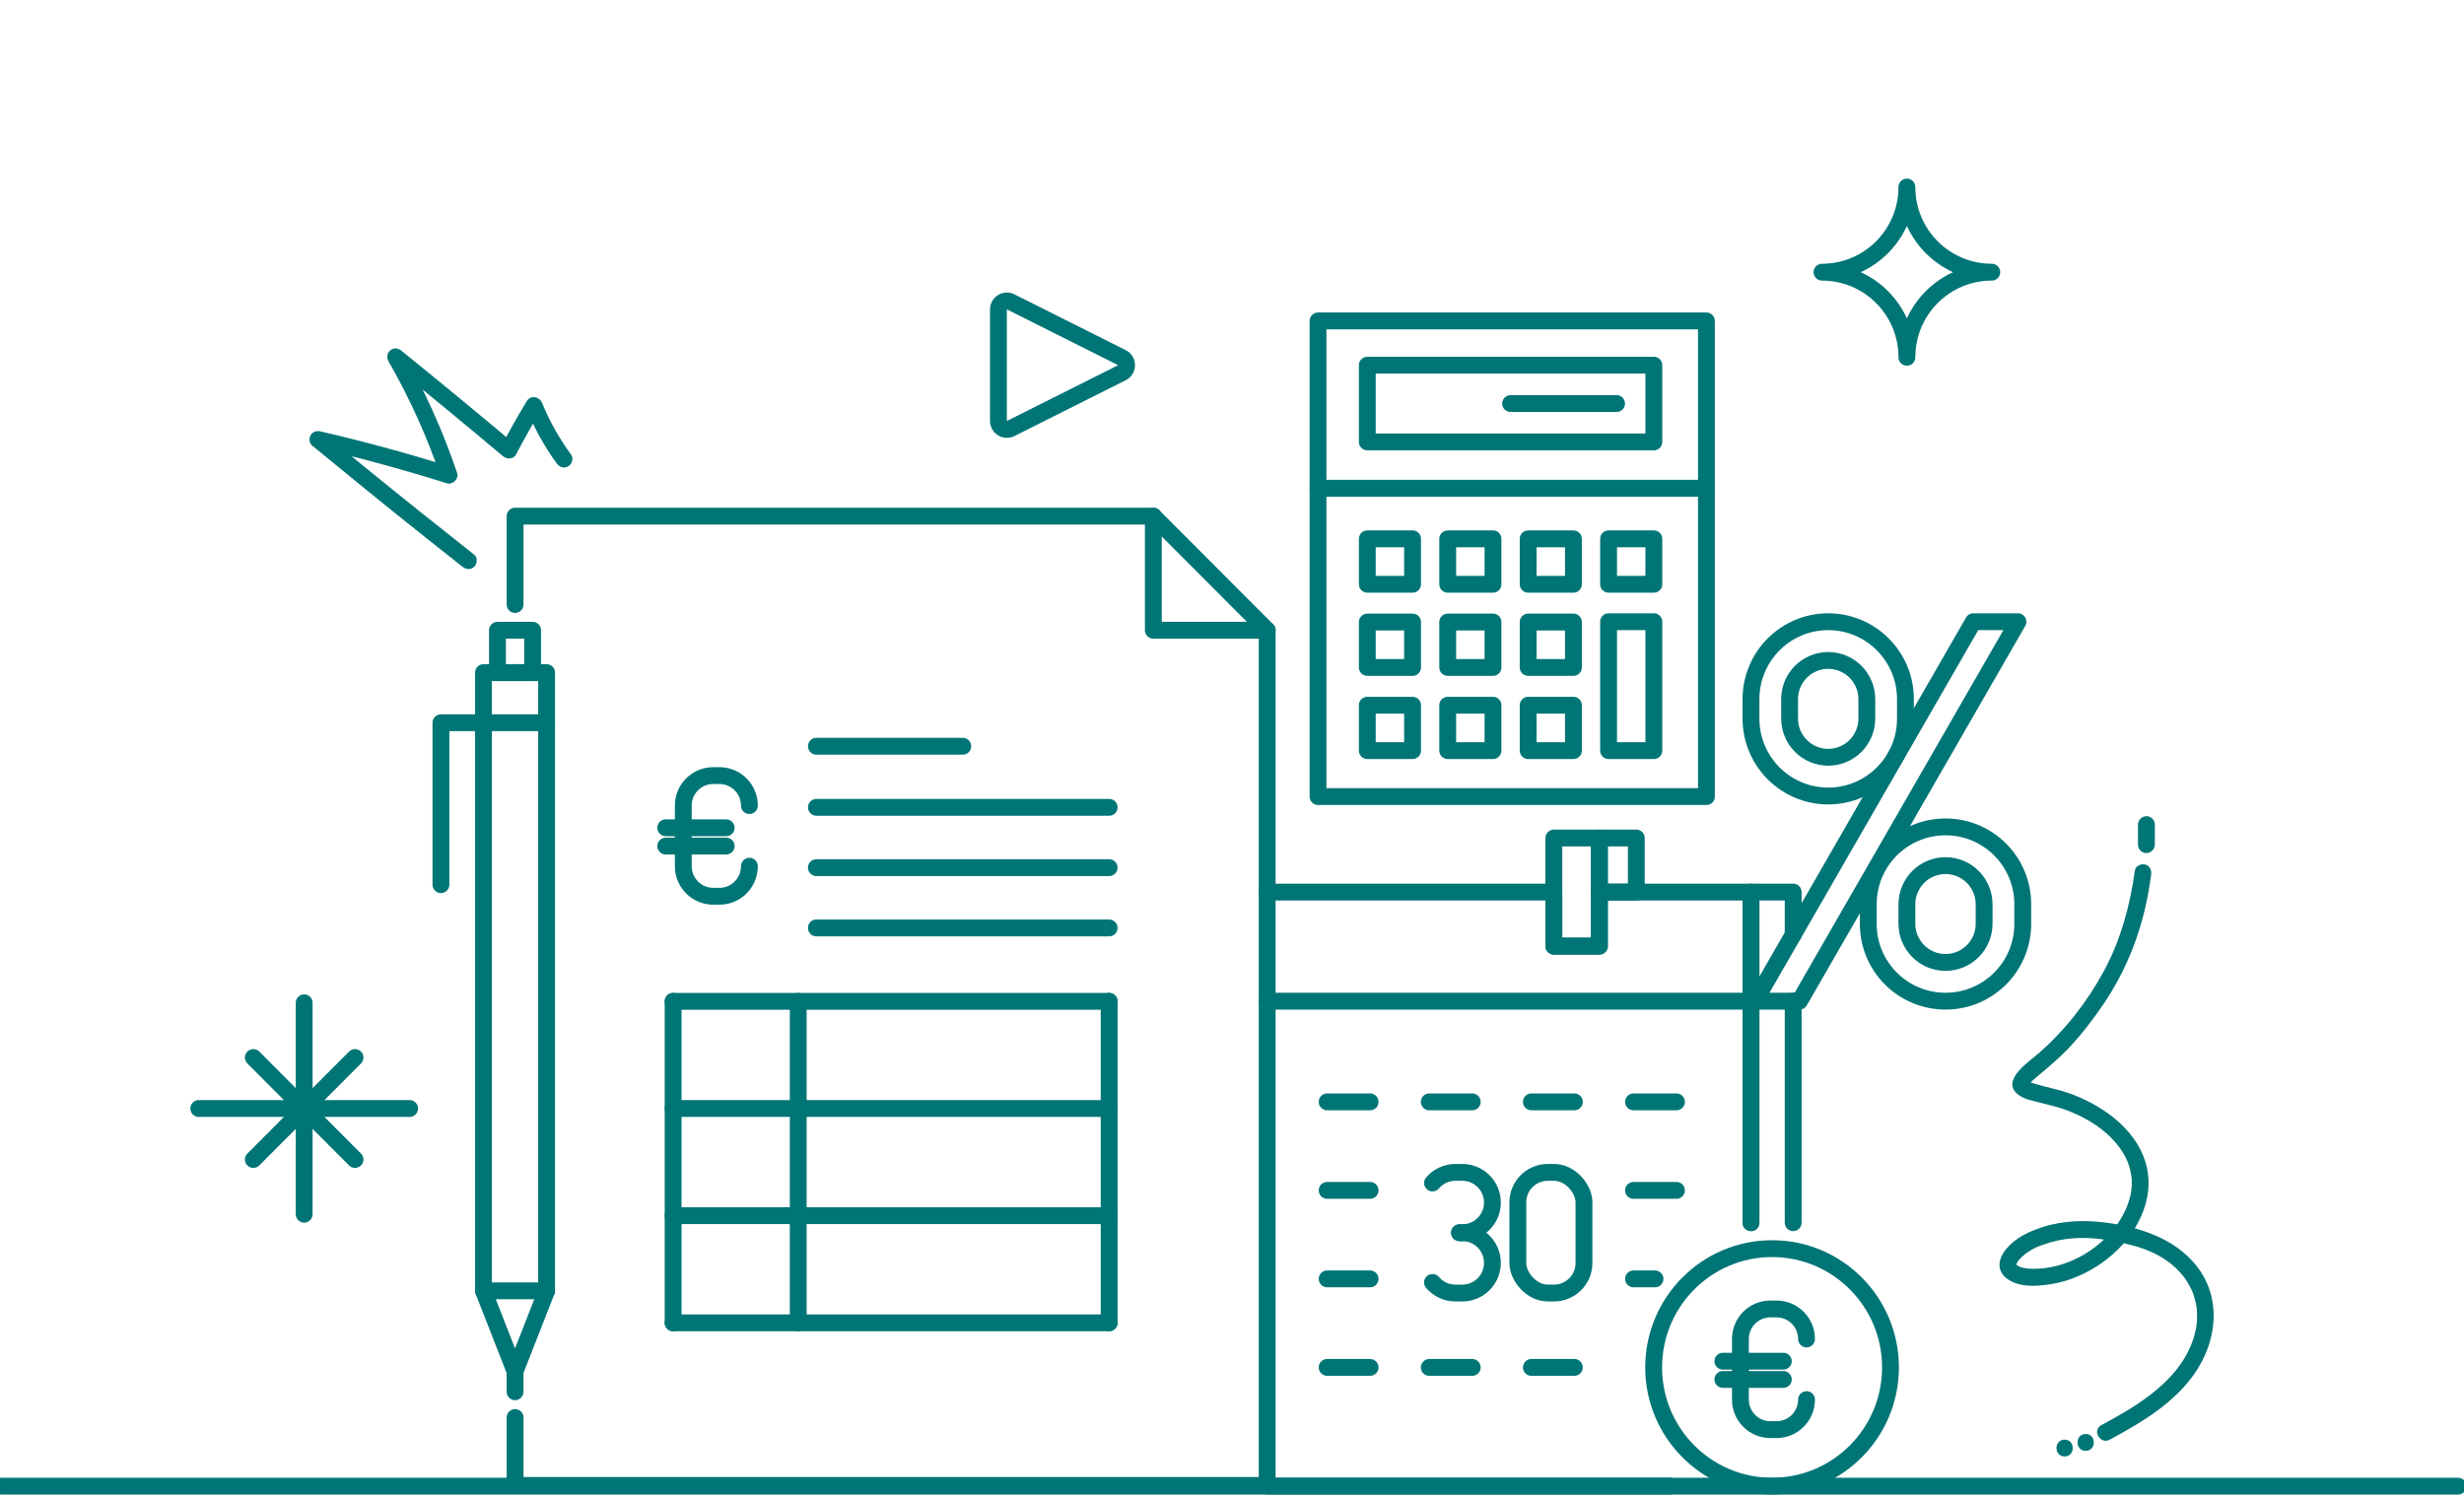 <?xml version="1.0" encoding="UTF-8"?>
<svg xmlns="http://www.w3.org/2000/svg" id="Layer_1" viewBox="0 0 413.997 251.577">
  <defs>
    <style>.cls-1{fill:none;stroke:#007576;stroke-linecap:round;stroke-linejoin:round;stroke-width:2.83px;}.cls-2{fill:#007576;}</style>
  </defs>
  <line class="cls-1" x1=".232" y1="249.722" x2="412.995" y2="249.722"></line>
  <path class="cls-2" d="M95.975,76.431c-1.959-2.69-3.626-5.606-4.88-8.69-.443-1.089-1.906-1.46-2.587-.338-1.493,2.462-2.904,4.97-4.234,7.523l2.223-.286c-6.295-5.286-12.637-10.516-19.025-15.69-.548-.443-1.269-.58-1.858-.111-.549.437-.723,1.201-.364,1.826,3.57,6.218,6.53,12.759,8.827,19.551l1.741-1.741c-7.26-2.288-14.609-4.289-22.027-5.999-.615-.142-1.273.094-1.598.65-.296.505-.257,1.321.221,1.715,6.312,5.193,12.646,10.358,19.044,15.445,2.073,1.648,4.149,3.291,6.227,4.932.599.473,1.417.585,2.001,0,.492-.492.603-1.525,0-2.001-6.414-5.066-12.804-10.162-19.131-15.337-2.05-1.676-4.096-3.357-6.141-5.04l-1.377,2.365c7.418,1.71,14.766,3.711,22.027,5.999.996.314,2.083-.728,1.741-1.741-2.374-7.017-5.424-13.803-9.113-20.227l-2.223,1.715c6.388,5.173,12.73,10.403,19.025,15.69.659.553,1.77.583,2.223-.286,1.33-2.553,2.742-5.062,4.234-7.523l-2.587-.338c1.351,3.323,3.052,6.465,5.165,9.367.449.617,1.23.921,1.936.508.609-.356.96-1.315.508-1.936h0s.002-.002.002-.002Z"></path>
  <line class="cls-1" x1="51.108" y1="168.503" x2="51.108" y2="204.028"></line>
  <line class="cls-1" x1="68.817" y1="186.266" x2="33.399" y2="186.266"></line>
  <line class="cls-1" x1="42.564" y1="177.696" x2="59.652" y2="194.835"></line>
  <line class="cls-1" x1="59.652" y1="177.696" x2="42.564" y2="194.835"></line>
  <path class="cls-1" d="M334.656,45.734c-7.883,0-14.263-6.398-14.263-14.305,0,7.907-6.379,14.305-14.263,14.305,7.883,0,14.263,6.398,14.263,14.305,0-7.907,6.379-14.305,14.263-14.305Z"></path>
  <path class="cls-1" d="M167.755,70.749v-18.773c0-1.049,1.101-1.732,2.037-1.262l18.717,9.387c1.037.52,1.037,2.005,0,2.525l-18.717,9.387c-.936.469-2.037-.213-2.037-1.263h0Z"></path>
  <path class="cls-2" d="M354.485,241.909c5.919-3.202,12.126-6.893,15.411-13.022,2.55-4.758,2.925-10.571-.136-15.2-3.435-5.194-9.624-7.359-15.536-8.194-3.676-.519-7.486-.442-11.046.706-2.277.734-4.566,1.794-6.114,3.692-.754.924-1.347,2.099-1.024,3.323.347,1.312,1.555,2.041,2.761,2.45,1.461.495,3.185.435,4.702.268,1.575-.174,3.117-.513,4.604-1.063,5.665-2.097,10.75-6.7,12.416-12.639.749-2.669.624-5.52-.445-8.082s-2.894-4.725-5.067-6.435c-2.245-1.766-4.772-3.101-7.465-4.048-1.242-.437-2.515-.691-3.778-1.043-.676-.188-1.361-.344-2.033-.546-.147-.044-.294-.09-.439-.141-.019-.007-.442-.193-.175-.063-.109-.053-.211-.121-.319-.174-.134-.092-.123-.083.034.026-.107-.115-.092-.093.044.065.002.005.158.583.089.276l-.017.172c.047-.144.045-.145-.004-.002.207-.223.312-.442.569-.676.699-.636,1.445-1.226,2.163-1.84,1.353-1.155,2.693-2.333,3.917-3.627,2.157-2.279,4.112-4.835,5.868-7.433,3.421-5.062,5.795-10.731,7.098-16.696.358-1.639.64-3.292.868-4.954.104-.756-.183-1.52-.988-1.741-.661-.182-1.636.226-1.741.988-.81,5.895-2.378,11.663-5.206,16.901-2.794,5.174-6.54,9.974-10.974,13.835-1.653,1.44-6.59,4.662-3.324,7.022,1.037.749,2.433.961,3.642,1.289,1.217.331,2.446.579,3.645.984,4.441,1.5,9.007,4.405,10.947,8.812.343.78.674,2.117.73,2.988.087,1.358-.066,2.438-.468,3.733-.762,2.453-2.302,4.673-4.195,6.466-1.982,1.878-4.403,3.327-7.005,4.149-1.289.407-2.573.669-3.889.741-1.207.066-2.657.054-3.552-.467-.048-.028-.357-.277-.118-.062-.081-.073-.156-.147-.228-.229.298.337.01-.039.012-.038.034.019.194.248.033-.005.079.124.034.287.03.109-.008-.288-.125.28-.003.01.038-.084.058-.192.087-.28-.119.361.042-.052.091-.134.058-.098.123-.191.188-.284-.031.044-.176.211-.002.004.163-.194.337-.379.52-.554.177-.17.363-.33.552-.486.2-.164-.261.188.093-.073.148-.109.299-.215.452-.317.409-.273.836-.521,1.278-.737.113-.055.227-.109.342-.159-.296.13.059-.022.103-.037.277-.096.552-.193.827-.293,1.601-.582,3.283-.942,4.982-1.069,3.41-.255,6.64.337,9.928,1.171,2.472.627,4.963,1.752,6.816,3.343.428.367.835.759,1.216,1.174.447.487.67.771.984,1.234.301.444.574.907.816,1.386.284.564.369.774.572,1.404.178.554.315,1.12.411,1.694.016.096.032.193.045.289-.037-.275.018.205.018.208.032.345.05.692.053,1.038.005.557-.024,1.115-.093,1.668.031-.25-.04.256-.038.24-.017.103-.036.207-.055.31-.07.367-.154.73-.252,1.091-1.572,5.786-6.519,9.811-11.509,12.807-1.36.817-2.749,1.583-4.145,2.337-1.603.867-.175,3.312,1.429,2.444h0l-.003-.004h0Z"></path>
  <path class="cls-2" d="M362.049,141.933c.002-1.125.005-2.251.008-3.376,0-.362-.158-.745-.415-1.001-.245-.245-.648-.43-1.001-.415-.768.034-1.413.622-1.415,1.415-.003,1.125-.005,2.251-.008,3.376,0,.362.158.745.415,1.001.245.245.648.43,1.001.415.768-.034,1.413-.622,1.415-1.415h0Z"></path>
  <path class="cls-2" d="M350.434,243.786c1.821,0,1.824-2.83,0-2.83s-1.824,2.83,0,2.83h0Z"></path>
  <path class="cls-2" d="M346.895,244.737c1.821,0,1.824-2.83,0-2.83s-1.824,2.83,0,2.83h0Z"></path>
  <line class="cls-1" x1="113.096" y1="186.266" x2="186.356" y2="186.266"></line>
  <line class="cls-1" x1="113.096" y1="222.279" x2="186.356" y2="222.279"></line>
  <line class="cls-1" x1="186.356" y1="168.259" x2="113.096" y2="168.259"></line>
  <line class="cls-1" x1="186.356" y1="204.272" x2="113.096" y2="204.272"></line>
  <line class="cls-1" x1="134.117" y1="168.259" x2="134.117" y2="222.279"></line>
  <line class="cls-1" x1="186.356" y1="168.259" x2="186.356" y2="222.279"></line>
  <line class="cls-1" x1="113.096" y1="168.259" x2="113.096" y2="222.279"></line>
  <line class="cls-1" x1="137.168" y1="135.658" x2="186.356" y2="135.658"></line>
  <line class="cls-1" x1="137.168" y1="125.392" x2="161.762" y2="125.392"></line>
  <line class="cls-1" x1="137.168" y1="145.79" x2="186.356" y2="145.79"></line>
  <line class="cls-1" x1="137.168" y1="155.921" x2="186.356" y2="155.921"></line>
  <path class="cls-1" d="M111.858,139.097h10.157"></path>
  <path class="cls-1" d="M111.858,142.168h10.157"></path>
  <path class="cls-1" d="M125.914,135.368c0-2.786-2.251-5.044-5.029-5.044h-1.052c-2.777,0-5.029,2.258-5.029,5.044v10.187c0,2.786,2.251,5.044,5.029,5.044h1.052c2.777,0,5.029-2.258,5.029-5.044"></path>
  <polyline class="cls-1" points="86.545 238.189 86.545 249.599 174.503 249.599 212.908 249.599 212.908 105.902 193.781 86.726 86.544 86.726 86.544 101.576"></polyline>
  <polyline class="cls-1" points="212.908 105.902 193.781 105.902 193.781 86.726"></polyline>
  <polygon class="cls-1" points="81.232 113.02 81.232 216.903 86.536 230.452 91.839 216.903 91.839 113.02 81.232 113.02"></polygon>
  <line class="cls-1" x1="86.536" y1="233.863" x2="86.536" y2="230.452"></line>
  <rect class="cls-1" x="83.584" y="105.902" width="5.905" height="7.118"></rect>
  <line class="cls-1" x1="91.839" y1="216.903" x2="81.232" y2="216.903"></line>
  <polyline class="cls-1" points="91.839 121.443 74.084 121.443 74.084 148.651"></polyline>
  <ellipse class="cls-1" cx="297.741" cy="229.768" rx="19.895" ry="19.955"></ellipse>
  <path class="cls-1" d="M289.473,228.722h10.157"></path>
  <path class="cls-1" d="M289.473,231.792h10.157"></path>
  <path class="cls-1" d="M303.529,224.993c0-2.786-2.251-5.044-5.029-5.044h-1.052c-2.777,0-5.029,2.258-5.029,5.044v10.187c0,2.786,2.251,5.044,5.029,5.044h1.052c2.777,0,5.029-2.258,5.029-5.044"></path>
  <path class="cls-1" d="M240.686,198.779c.96-1.13,2.366-1.781,3.846-1.781h1.168c2.791,0,5.053,2.269,5.053,5.069h0c0,2.799-2.262,5.069-5.053,5.069h-.471"></path>
  <path class="cls-1" d="M240.686,215.492c.96,1.13,2.366,1.781,3.846,1.781h1.168c2.791,0,5.053-2.269,5.053-5.069h0c0-2.799-2.262-5.068-5.053-5.068h-.471"></path>
  <rect class="cls-1" x="255.026" y="196.998" width="11.11" height="20.274" rx="5.036" ry="5.036"></rect>
  <polyline class="cls-1" points="212.908 149.897 261.074 149.897 261.074 158.981 268.726 158.981 268.726 149.897 294.195 149.897 294.195 205.454"></polyline>
  <line class="cls-1" x1="280.658" y1="249.71" x2="212.908" y2="249.71"></line>
  <line class="cls-1" x1="301.286" y1="168.23" x2="301.286" y2="205.454"></line>
  <polyline class="cls-1" points="294.197 205.454 294.197 149.898 301.286 149.898 301.286 157.06"></polyline>
  <line class="cls-1" x1="294.195" y1="168.23" x2="212.908" y2="168.23"></line>
  <line class="cls-1" x1="222.985" y1="185.149" x2="230.202" y2="185.149"></line>
  <line class="cls-1" x1="240.144" y1="185.149" x2="247.361" y2="185.149"></line>
  <line class="cls-1" x1="257.303" y1="185.149" x2="264.52" y2="185.149"></line>
  <line class="cls-1" x1="274.462" y1="185.149" x2="281.679" y2="185.149"></line>
  <line class="cls-1" x1="222.985" y1="200.022" x2="230.202" y2="200.022"></line>
  <line class="cls-1" x1="274.462" y1="200.022" x2="281.679" y2="200.022"></line>
  <line class="cls-1" x1="222.985" y1="214.895" x2="230.202" y2="214.895"></line>
  <line class="cls-1" x1="222.985" y1="229.768" x2="230.202" y2="229.768"></line>
  <line class="cls-1" x1="240.144" y1="229.768" x2="247.361" y2="229.768"></line>
  <line class="cls-1" x1="257.303" y1="229.768" x2="264.52" y2="229.768"></line>
  <line class="cls-1" x1="274.462" y1="214.895" x2="278.071" y2="214.895"></line>
  <rect class="cls-1" x="261.074" y="140.817" width="7.652" height="18.164"></rect>
  <rect class="cls-1" x="268.725" y="140.815" width="6.204" height="9.082"></rect>
  <rect class="cls-1" x="221.452" y="53.924" width="65.259" height="79.928"></rect>
  <rect class="cls-1" x="229.731" y="61.363" width="48.146" height="12.893"></rect>
  <line class="cls-1" x1="221.452" y1="82.042" x2="286.711" y2="82.042"></line>
  <rect class="cls-1" x="229.731" y="90.545" width="7.606" height="7.629"></rect>
  <rect class="cls-1" x="243.244" y="90.545" width="7.606" height="7.629"></rect>
  <rect class="cls-1" x="256.758" y="90.545" width="7.606" height="7.629"></rect>
  <rect class="cls-1" x="270.271" y="90.545" width="7.606" height="7.629"></rect>
  <rect class="cls-1" x="229.731" y="104.522" width="7.606" height="7.629"></rect>
  <rect class="cls-1" x="243.244" y="104.522" width="7.606" height="7.629"></rect>
  <rect class="cls-1" x="256.758" y="104.522" width="7.606" height="7.629"></rect>
  <rect class="cls-1" x="229.731" y="118.5" width="7.606" height="7.629"></rect>
  <rect class="cls-1" x="243.244" y="118.5" width="7.606" height="7.629"></rect>
  <rect class="cls-1" x="256.758" y="118.5" width="7.606" height="7.629"></rect>
  <rect class="cls-1" x="270.271" y="104.469" width="7.606" height="21.659"></rect>
  <line class="cls-1" x1="253.804" y1="67.809" x2="271.612" y2="67.809"></line>
  <path class="cls-1" d="M307.173,133.754h0c-7.167,0-12.977-5.827-12.977-13.015v-3.254c0-7.188,5.81-13.015,12.977-13.015h0c7.167,0,12.977,5.827,12.977,13.015v3.254c0,7.188-5.81,13.015-12.977,13.015Z"></path>
  <path class="cls-1" d="M307.173,127.246h0c-3.583,0-6.488-2.914-6.488-6.508v-3.254c0-3.594,2.905-6.508,6.488-6.508h0c3.583,0,6.488,2.914,6.488,6.508v3.254c0,3.594-2.905,6.508-6.488,6.508Z"></path>
  <polygon class="cls-1" points="302.349 168.23 339.051 104.469 331.559 104.469 294.857 168.23 302.349 168.23"></polygon>
  <path class="cls-1" d="M326.882,138.945h0c7.167,0,12.977,5.81,12.977,12.977v3.33c0,7.167-5.81,12.977-12.977,12.977h0c-7.167,0-12.977-5.81-12.977-12.977v-3.33c0-7.167,5.81-12.977,12.977-12.977Z"></path>
  <path class="cls-1" d="M326.881,161.722h0c-3.583,0-6.488-2.914-6.488-6.508v-3.254c0-3.594,2.905-6.508,6.488-6.508h0c3.583,0,6.488,2.914,6.488,6.508v3.254c0,3.594-2.905,6.508-6.488,6.508Z"></path>
</svg>
